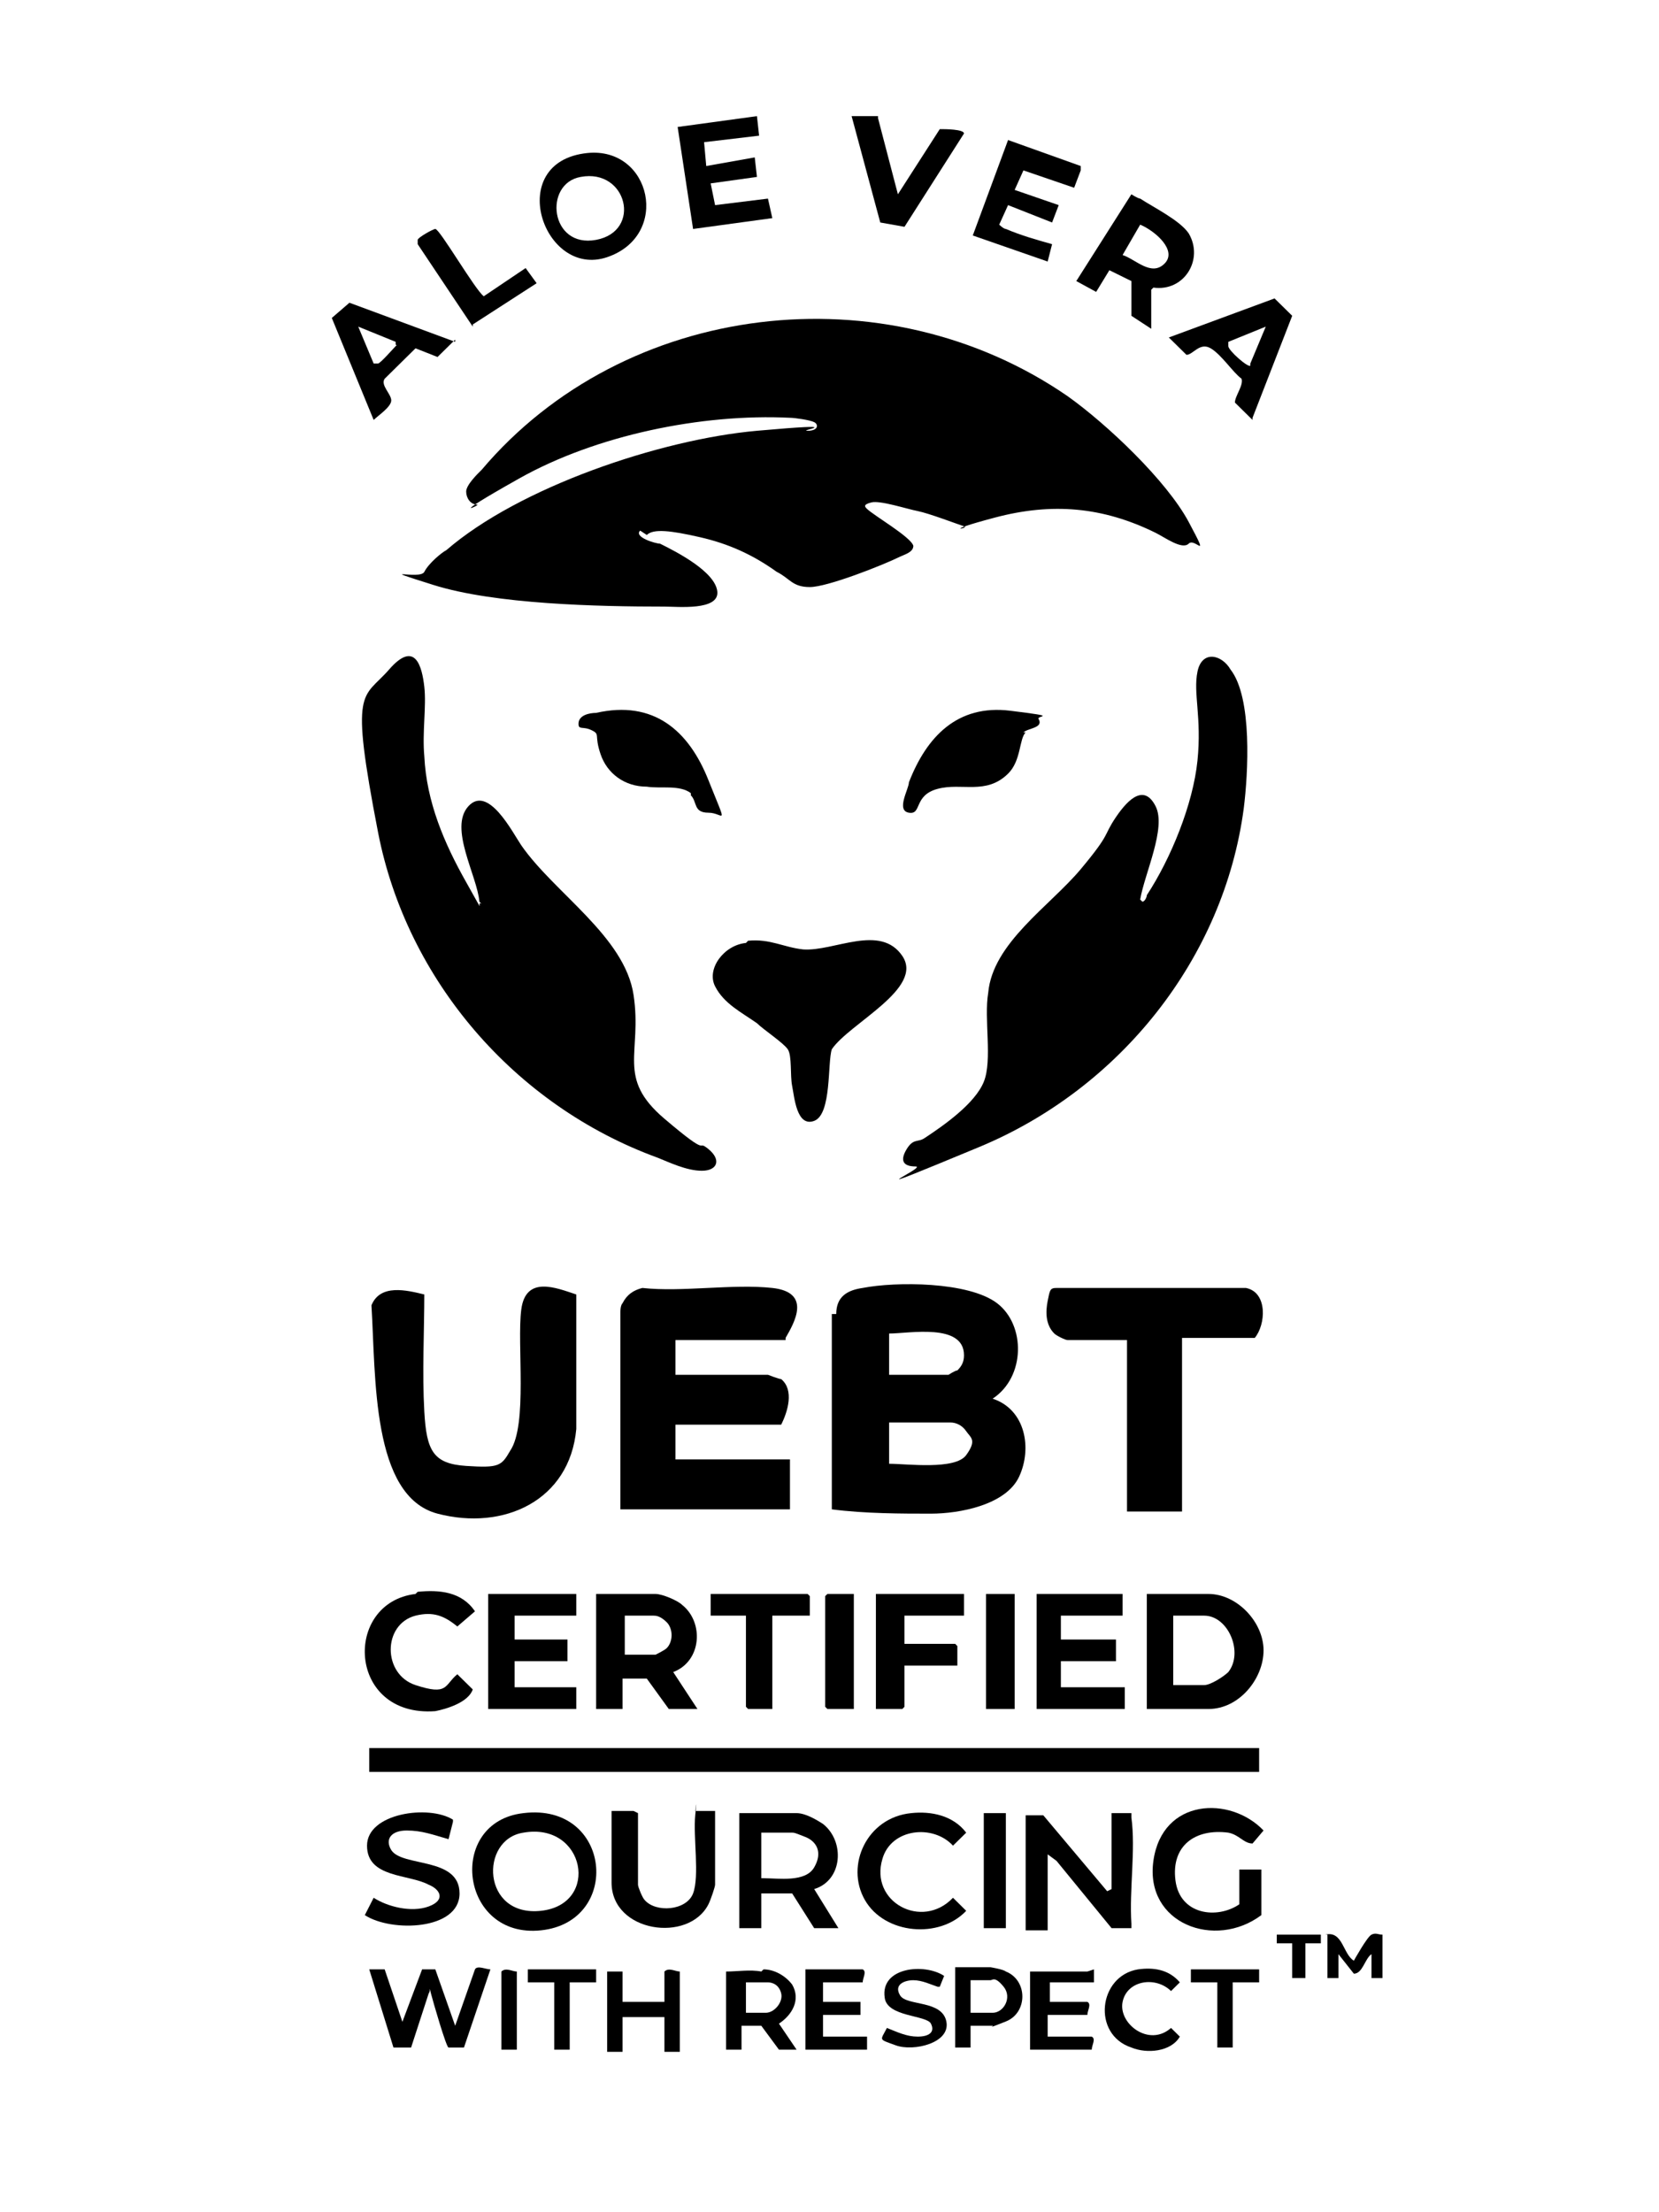 <svg width="30" height="40" viewBox="0 0 30 40" fill="none" xmlns="http://www.w3.org/2000/svg">
<path d="M11.576 9.594C11.457 9.712 11.855 9.83 11.935 9.83C12.254 9.987 12.931 10.34 12.971 10.693C13.011 11.046 12.254 10.968 12.015 10.968C10.82 10.968 8.948 10.928 7.832 10.575C6.717 10.222 7.593 10.497 7.673 10.34C7.753 10.183 7.992 9.987 8.071 9.948C9.386 8.81 11.935 7.946 13.688 7.789C15.44 7.633 14.405 7.789 14.604 7.789C14.803 7.789 14.803 7.672 14.723 7.633C14.644 7.593 14.365 7.554 14.285 7.554C12.692 7.476 10.78 7.868 9.386 8.653C7.992 9.437 8.709 9.124 8.629 9.124C8.509 9.124 8.43 9.006 8.43 8.888C8.43 8.77 8.629 8.574 8.709 8.496C11.298 5.435 15.998 4.886 19.304 7.162C20.021 7.672 21.096 8.692 21.495 9.437C21.893 10.183 21.614 9.712 21.495 9.83C21.375 9.948 21.057 9.712 20.897 9.634C19.941 9.163 19.025 9.084 17.989 9.359C16.954 9.634 17.551 9.555 17.432 9.516C17.312 9.477 16.795 9.28 16.595 9.241C16.396 9.202 15.918 9.045 15.759 9.084C15.6 9.124 15.639 9.163 15.679 9.202C15.799 9.32 16.476 9.712 16.516 9.869C16.516 9.987 16.356 10.026 16.277 10.065C15.958 10.222 14.962 10.615 14.644 10.615C14.325 10.615 14.285 10.458 14.046 10.34C13.608 10.026 13.17 9.83 12.652 9.712C12.134 9.594 11.816 9.555 11.696 9.673L11.576 9.594Z" fill="black"/>
<path d="M20.658 16.304C20.698 16.304 20.738 16.226 20.738 16.186C21.176 15.519 21.574 14.538 21.654 13.754C21.734 12.969 21.574 12.537 21.654 12.145C21.734 11.752 22.092 11.831 22.252 12.106C22.65 12.616 22.57 13.989 22.491 14.617C22.132 17.324 20.26 19.678 17.711 20.738C15.161 21.797 16.794 21.091 16.556 21.091C16.317 21.091 16.277 20.973 16.396 20.777C16.516 20.581 16.595 20.659 16.715 20.581C17.073 20.346 17.631 19.953 17.79 19.561C17.95 19.168 17.79 18.423 17.87 17.952C17.95 17.05 18.985 16.383 19.543 15.716C20.101 15.048 19.941 15.127 20.18 14.774C20.419 14.421 20.698 14.185 20.897 14.578C21.096 14.97 20.698 15.794 20.618 16.265L20.658 16.304Z" fill="black"/>
<path d="M8.669 16.304C8.629 15.833 8.111 14.97 8.47 14.578C8.828 14.185 9.266 15.048 9.426 15.284C10.023 16.147 11.298 16.932 11.457 17.991C11.616 19.051 11.138 19.482 12.015 20.228C12.891 20.973 12.572 20.581 12.811 20.777C13.05 20.973 12.971 21.169 12.692 21.169C12.413 21.169 12.094 21.013 11.895 20.934C9.306 19.992 7.354 17.717 6.836 15.048C6.319 12.38 6.558 12.655 7.036 12.106C7.514 11.556 7.633 12.066 7.673 12.419C7.713 12.773 7.633 13.243 7.673 13.675C7.713 14.499 8.031 15.245 8.43 15.951C8.828 16.657 8.589 16.265 8.709 16.343L8.669 16.304Z" fill="black"/>
<path d="M15.122 23.759C15.122 23.445 15.321 23.328 15.6 23.288C16.197 23.171 17.512 23.171 18.029 23.563C18.547 23.955 18.547 24.897 17.95 25.29C18.547 25.486 18.667 26.192 18.428 26.702C18.189 27.212 17.352 27.369 16.834 27.369C16.317 27.369 15.639 27.369 15.042 27.291V23.759H15.122ZM16.078 24.858H17.153C17.153 24.858 17.273 24.779 17.312 24.779C17.392 24.701 17.432 24.622 17.432 24.505C17.432 23.916 16.436 24.112 16.078 24.112V24.858ZM16.078 26.467C16.396 26.467 17.273 26.584 17.472 26.31C17.671 26.035 17.551 25.996 17.472 25.878C17.392 25.76 17.273 25.721 17.193 25.721H16.078V26.467Z" fill="black"/>
<path d="M14.206 24.23H12.214V24.858H13.887C13.887 24.858 14.086 24.936 14.126 24.936C14.365 25.133 14.245 25.525 14.126 25.76H12.214V26.388H14.285V27.291H11.218V23.72C11.218 23.72 11.218 23.602 11.258 23.563C11.338 23.406 11.457 23.328 11.616 23.288C12.333 23.367 13.249 23.21 13.966 23.288C14.683 23.367 14.365 23.916 14.206 24.191V24.23Z" fill="black"/>
<path d="M7.673 23.367C7.673 24.073 7.633 24.819 7.673 25.525C7.713 26.231 7.832 26.467 8.43 26.506C9.027 26.545 9.067 26.506 9.226 26.231C9.545 25.76 9.346 24.308 9.426 23.681C9.505 23.053 10.063 23.288 10.421 23.406V25.839C10.302 27.134 9.107 27.683 7.912 27.369C6.717 27.055 6.797 24.897 6.717 23.602C6.876 23.21 7.354 23.328 7.673 23.406V23.367Z" fill="black"/>
<path d="M22.769 31.607H6.677V32.038H22.769V31.607Z" fill="black"/>
<path d="M21.375 27.33H20.38V24.23H19.304C19.264 24.23 19.105 24.152 19.065 24.112C18.906 23.955 18.906 23.72 18.945 23.524C18.985 23.328 18.985 23.288 19.105 23.288H22.53C22.929 23.367 22.889 23.955 22.69 24.191H21.375V27.33Z" fill="black"/>
<path d="M13.528 17.01C13.927 16.971 14.166 17.128 14.524 17.167C15.082 17.206 15.918 16.696 16.317 17.285C16.715 17.873 15.361 18.501 15.042 18.972C14.962 19.208 15.042 20.149 14.723 20.267C14.405 20.385 14.365 19.835 14.325 19.639C14.285 19.443 14.325 19.09 14.245 18.972C14.166 18.855 13.807 18.619 13.688 18.501C13.409 18.305 13.09 18.148 12.931 17.834C12.771 17.52 13.09 17.089 13.489 17.05L13.528 17.01Z" fill="black"/>
<path d="M20.738 30.901V28.821H21.853C22.371 28.821 22.849 29.331 22.849 29.841C22.849 30.351 22.411 30.901 21.853 30.901H20.738ZM21.216 30.469H21.774C21.893 30.469 22.132 30.312 22.212 30.233C22.491 29.88 22.212 29.213 21.774 29.213H21.216V30.469Z" fill="black"/>
<path d="M11.855 28.821C11.975 28.821 12.254 28.939 12.333 29.017C12.732 29.331 12.692 30.037 12.174 30.233L12.612 30.901H12.094L11.696 30.351H11.258V30.901H10.78V28.821C11.098 28.821 11.497 28.821 11.816 28.821H11.855ZM11.298 29.919H11.855C11.855 29.919 12.015 29.841 12.055 29.802C12.174 29.684 12.174 29.449 12.055 29.331C11.935 29.213 11.855 29.213 11.816 29.213H11.298V29.919Z" fill="black"/>
<path d="M18.547 13.243C18.428 13.361 18.468 13.754 18.229 13.989C17.83 14.381 17.392 14.146 16.954 14.264C16.516 14.381 16.675 14.735 16.436 14.695C16.197 14.656 16.436 14.264 16.436 14.146C16.755 13.322 17.312 12.733 18.268 12.851C19.224 12.969 18.706 12.93 18.786 13.008C18.866 13.165 18.587 13.165 18.507 13.243H18.547Z" fill="black"/>
<path d="M12.493 14.342C12.293 14.185 11.935 14.264 11.696 14.224C11.298 14.224 10.979 13.989 10.86 13.636C10.74 13.283 10.86 13.283 10.7 13.204C10.541 13.126 10.461 13.204 10.461 13.087C10.461 12.93 10.66 12.89 10.78 12.89C11.816 12.655 12.453 13.204 12.811 14.107C13.17 15.009 13.09 14.695 12.811 14.695C12.533 14.695 12.612 14.499 12.493 14.381V14.342Z" fill="black"/>
<path d="M20.101 34.157V32.784H20.459C20.459 32.784 20.459 32.823 20.459 32.862C20.539 33.451 20.419 34.157 20.459 34.785V34.864H20.101L19.105 33.647L18.945 33.529V34.903H18.547V32.823H18.866L20.021 34.196L20.101 34.157Z" fill="black"/>
<path d="M20.3 28.821V29.213H19.184V29.645H20.18V30.037H19.184V30.508H20.34C20.34 30.665 20.34 30.822 20.34 30.901H18.746V28.821H20.34H20.3Z" fill="black"/>
<path d="M9.306 29.213V29.645H10.262V30.037H9.306V30.508H10.421V30.901H8.828V28.821H10.421C10.421 28.978 10.421 29.135 10.421 29.213H9.306Z" fill="black"/>
<path d="M9.465 32.784C11.059 32.588 11.258 34.746 9.784 34.903C8.31 35.06 8.071 32.941 9.465 32.784ZM9.465 33.137C8.669 33.255 8.709 34.667 9.784 34.55C10.86 34.432 10.581 32.941 9.465 33.137Z" fill="black"/>
<path d="M14.405 32.784C14.564 32.784 14.763 32.902 14.883 32.98C15.281 33.294 15.241 34 14.723 34.157L15.161 34.864H14.723L14.325 34.236H13.767V34.864H13.369V32.784C13.688 32.784 14.086 32.784 14.405 32.784ZM13.807 33.961C14.086 33.961 14.564 34.039 14.723 33.765C14.883 33.49 14.763 33.294 14.564 33.215C14.365 33.137 14.365 33.137 14.325 33.137H13.767V33.961H13.807Z" fill="black"/>
<path d="M10.62 2.767C11.776 2.649 12.134 4.258 10.979 4.65C9.824 5.043 9.107 2.924 10.62 2.767ZM10.501 3.199C9.824 3.316 9.943 4.494 10.78 4.337C11.616 4.18 11.338 3.042 10.501 3.199Z" fill="black"/>
<path d="M20.818 5.239V5.945L20.459 5.71V5.082L20.061 4.886L19.822 5.278L19.463 5.082L20.459 3.513C20.459 3.513 20.579 3.591 20.618 3.591C20.857 3.748 21.335 3.983 21.495 4.219C21.774 4.69 21.415 5.278 20.857 5.2L20.818 5.239ZM20.3 4.611C20.539 4.69 20.818 5.004 21.057 4.768C21.296 4.533 20.897 4.18 20.618 4.062L20.3 4.611Z" fill="black"/>
<path d="M7.553 28.782C7.952 28.742 8.35 28.782 8.589 29.135L8.27 29.409C8.031 29.213 7.832 29.135 7.514 29.213C6.916 29.37 6.916 30.273 7.514 30.469C8.111 30.665 8.031 30.469 8.27 30.273L8.549 30.547C8.47 30.783 8.071 30.901 7.872 30.94C6.279 31.057 6.199 28.978 7.514 28.821L7.553 28.782Z" fill="black"/>
<path d="M22.411 33.804H22.809V34.628C21.973 35.256 20.698 34.785 20.857 33.647C21.017 32.509 22.252 32.47 22.849 33.098L22.65 33.333C22.491 33.333 22.411 33.176 22.212 33.137C21.614 33.059 21.176 33.372 21.256 34C21.335 34.628 22.013 34.706 22.411 34.432V33.804Z" fill="black"/>
<path d="M17.432 28.821V29.213H16.356V29.723H17.273L17.312 29.763V30.116H16.356V30.861L16.317 30.901H15.839V28.821H17.432Z" fill="black"/>
<path d="M11.537 32.784V34.079C11.537 34.118 11.616 34.314 11.656 34.353C11.855 34.589 12.413 34.55 12.533 34.236C12.652 33.922 12.533 33.215 12.572 32.823C12.612 32.431 12.572 32.745 12.572 32.745H12.931V34.079C12.931 34.118 12.851 34.353 12.811 34.432C12.453 35.138 11.059 34.942 11.059 34.039V32.745H11.457L11.537 32.784Z" fill="black"/>
<path d="M13.688 2.1L13.727 2.453L12.732 2.571L12.771 3.002L13.648 2.846L13.688 3.199L12.851 3.316L12.931 3.709L13.887 3.591L13.966 3.944L12.533 4.14L12.254 2.296L13.688 2.1Z" fill="black"/>
<path d="M19.543 3.081L19.424 3.395L18.507 3.081L18.348 3.434L19.145 3.709L19.025 4.023L18.229 3.709L18.069 4.062C18.069 4.062 18.149 4.14 18.189 4.14C18.468 4.258 18.746 4.337 19.025 4.415L18.945 4.729L17.591 4.258L18.229 2.532L19.543 3.002V3.081Z" fill="black"/>
<path d="M8.191 32.941L8.111 33.255C7.832 33.176 7.633 33.098 7.354 33.098C7.075 33.098 6.956 33.255 7.075 33.451C7.275 33.765 8.31 33.569 8.31 34.236C8.31 34.903 7.075 34.942 6.597 34.628L6.757 34.314C6.996 34.471 7.434 34.589 7.753 34.471C8.071 34.353 7.952 34.157 7.753 34.079C7.394 33.883 6.637 33.961 6.637 33.372C6.637 32.784 7.753 32.627 8.191 32.902V32.941Z" fill="black"/>
<path d="M8.231 6.141L7.912 6.455L7.514 6.298L6.956 6.848C6.876 6.965 7.075 7.122 7.075 7.24C7.075 7.358 6.836 7.515 6.757 7.593L6 5.749L6.319 5.474L8.231 6.181V6.141ZM7.155 6.181L6.478 5.906L6.757 6.573C6.757 6.573 6.757 6.573 6.836 6.573C6.876 6.573 7.115 6.298 7.155 6.259C7.195 6.22 7.155 6.259 7.155 6.22V6.181Z" fill="black"/>
<path d="M22.65 7.593C22.65 7.593 22.371 7.319 22.331 7.279C22.331 7.162 22.491 6.965 22.451 6.848C22.291 6.73 22.092 6.416 21.893 6.298C21.694 6.181 21.574 6.416 21.455 6.416L21.136 6.102L23.048 5.396L23.367 5.71L22.65 7.554V7.593ZM22.61 6.573L22.889 5.906L22.212 6.181C22.212 6.181 22.212 6.181 22.212 6.259C22.212 6.338 22.57 6.652 22.61 6.612V6.573Z" fill="black"/>
<path d="M16.476 32.784C16.834 32.745 17.233 32.823 17.472 33.137L17.233 33.372C16.874 32.98 16.117 33.059 15.958 33.608C15.719 34.393 16.675 34.903 17.233 34.314L17.472 34.55C16.994 35.06 15.998 34.981 15.639 34.353C15.281 33.726 15.679 32.862 16.476 32.784Z" fill="black"/>
<path d="M14.644 29.213H13.966V30.901H13.528L13.489 30.861V29.213H12.851V28.821H14.604L14.644 28.86V29.213Z" fill="black"/>
<path d="M15.878 2.139L16.237 3.513L16.994 2.335H17.034C17.073 2.335 17.432 2.335 17.432 2.414L16.356 4.101L15.918 4.023L15.4 2.1H15.878V2.139Z" fill="black"/>
<path d="M7.235 36.668L7.633 35.609C7.713 35.609 7.832 35.609 7.872 35.609L8.231 36.629L8.589 35.609C8.629 35.531 8.788 35.609 8.868 35.609L8.39 37.022H8.111C8.071 37.022 7.832 36.197 7.792 36.041C7.753 35.884 7.792 36.001 7.753 36.041L7.434 37.022H7.115L6.677 35.609H6.956L7.314 36.668H7.235Z" fill="black"/>
<path d="M8.549 5.906L7.553 4.415C7.553 4.415 7.553 4.376 7.553 4.337C7.553 4.297 7.832 4.14 7.872 4.14C7.952 4.14 8.589 5.239 8.748 5.357L9.505 4.847L9.704 5.121L8.549 5.867V5.906Z" fill="black"/>
<path d="M13.807 35.609C14.006 35.609 14.206 35.727 14.325 35.884C14.484 36.158 14.325 36.433 14.086 36.59L14.405 37.061H14.086L13.767 36.629H13.409V37.061H13.13V35.648C13.329 35.648 13.568 35.609 13.767 35.648L13.807 35.609ZM13.449 36.394H13.847C14.006 36.394 14.166 36.197 14.126 36.041C14.086 35.884 13.966 35.844 13.887 35.844H13.489V36.394H13.449Z" fill="black"/>
<path d="M18.348 28.821H17.83V30.901H18.348V28.821Z" fill="black"/>
<path d="M15.44 28.821V30.901H14.962L14.922 30.861V28.86L14.962 28.821H15.44Z" fill="black"/>
<path d="M11.258 35.609V36.197H12.015V35.648C12.094 35.57 12.214 35.648 12.293 35.648V37.1H12.015V36.472H11.258V37.1H10.979V35.648H11.258V35.609Z" fill="black"/>
<path d="M19.782 35.609V35.844H18.985V36.197H19.663C19.742 36.237 19.663 36.355 19.663 36.433H18.945V36.825H19.742C19.822 36.865 19.742 36.982 19.742 37.061H18.627V35.648H19.663L19.782 35.609Z" fill="black"/>
<path d="M15.679 35.844H14.883V36.197H15.56V36.433H14.883V36.825H15.679V37.061H14.564V35.609H15.6C15.679 35.648 15.6 35.766 15.6 35.844H15.679Z" fill="black"/>
<path d="M17.551 36.629V37.022H17.273V35.57H17.91C17.91 35.57 18.149 35.609 18.189 35.648C18.587 35.805 18.587 36.394 18.189 36.551C17.79 36.708 17.989 36.629 17.95 36.629H17.551ZM17.551 36.394H17.95C18.149 36.394 18.308 36.119 18.149 35.923C17.989 35.727 17.95 35.805 17.91 35.805H17.551V36.394Z" fill="black"/>
<path d="M16.954 35.923C16.834 35.884 16.675 35.805 16.516 35.805C16.356 35.805 16.157 35.884 16.277 36.08C16.396 36.276 17.034 36.158 17.113 36.551C17.193 36.943 16.516 37.1 16.197 36.982C15.878 36.865 15.918 36.904 16.038 36.668C16.237 36.747 16.396 36.825 16.595 36.825C16.794 36.825 16.914 36.747 16.834 36.59C16.755 36.433 16.038 36.472 15.998 36.119C15.918 35.57 16.715 35.491 17.073 35.727L16.994 35.923H16.954Z" fill="black"/>
<path d="M18.189 32.784H17.79V34.864H18.189V32.784Z" fill="black"/>
<path d="M20.579 35.609C20.857 35.57 21.136 35.609 21.335 35.844L21.176 36.001C20.897 35.727 20.38 35.805 20.3 36.197C20.22 36.59 20.778 37.022 21.176 36.668L21.335 36.825C21.176 37.1 20.738 37.139 20.459 37.022C19.742 36.786 19.862 35.727 20.579 35.609Z" fill="black"/>
<path d="M22.769 35.609V35.844H22.291V37.022H22.013V35.844H21.535V35.609H22.769Z" fill="black"/>
<path d="M10.78 35.609V35.844H10.302V37.061H10.023V35.844H9.545C9.545 35.766 9.545 35.648 9.545 35.609H10.78Z" fill="black"/>
<path d="M23.964 34.981C24.283 34.903 24.283 35.334 24.482 35.452C24.482 35.452 24.721 35.02 24.801 34.981C24.881 34.942 24.92 34.981 25 34.981V35.766H24.801V35.334C24.681 35.413 24.642 35.687 24.482 35.687L24.203 35.334V35.766H24.004V34.981H23.964Z" fill="black"/>
<path d="M9.346 35.609V37.061H9.067V35.648C9.147 35.57 9.266 35.648 9.346 35.648V35.609Z" fill="black"/>
<path d="M23.885 34.981V35.138H23.606V35.766H23.367V35.138H23.088V34.981H23.885Z" fill="black"/>
</svg>
